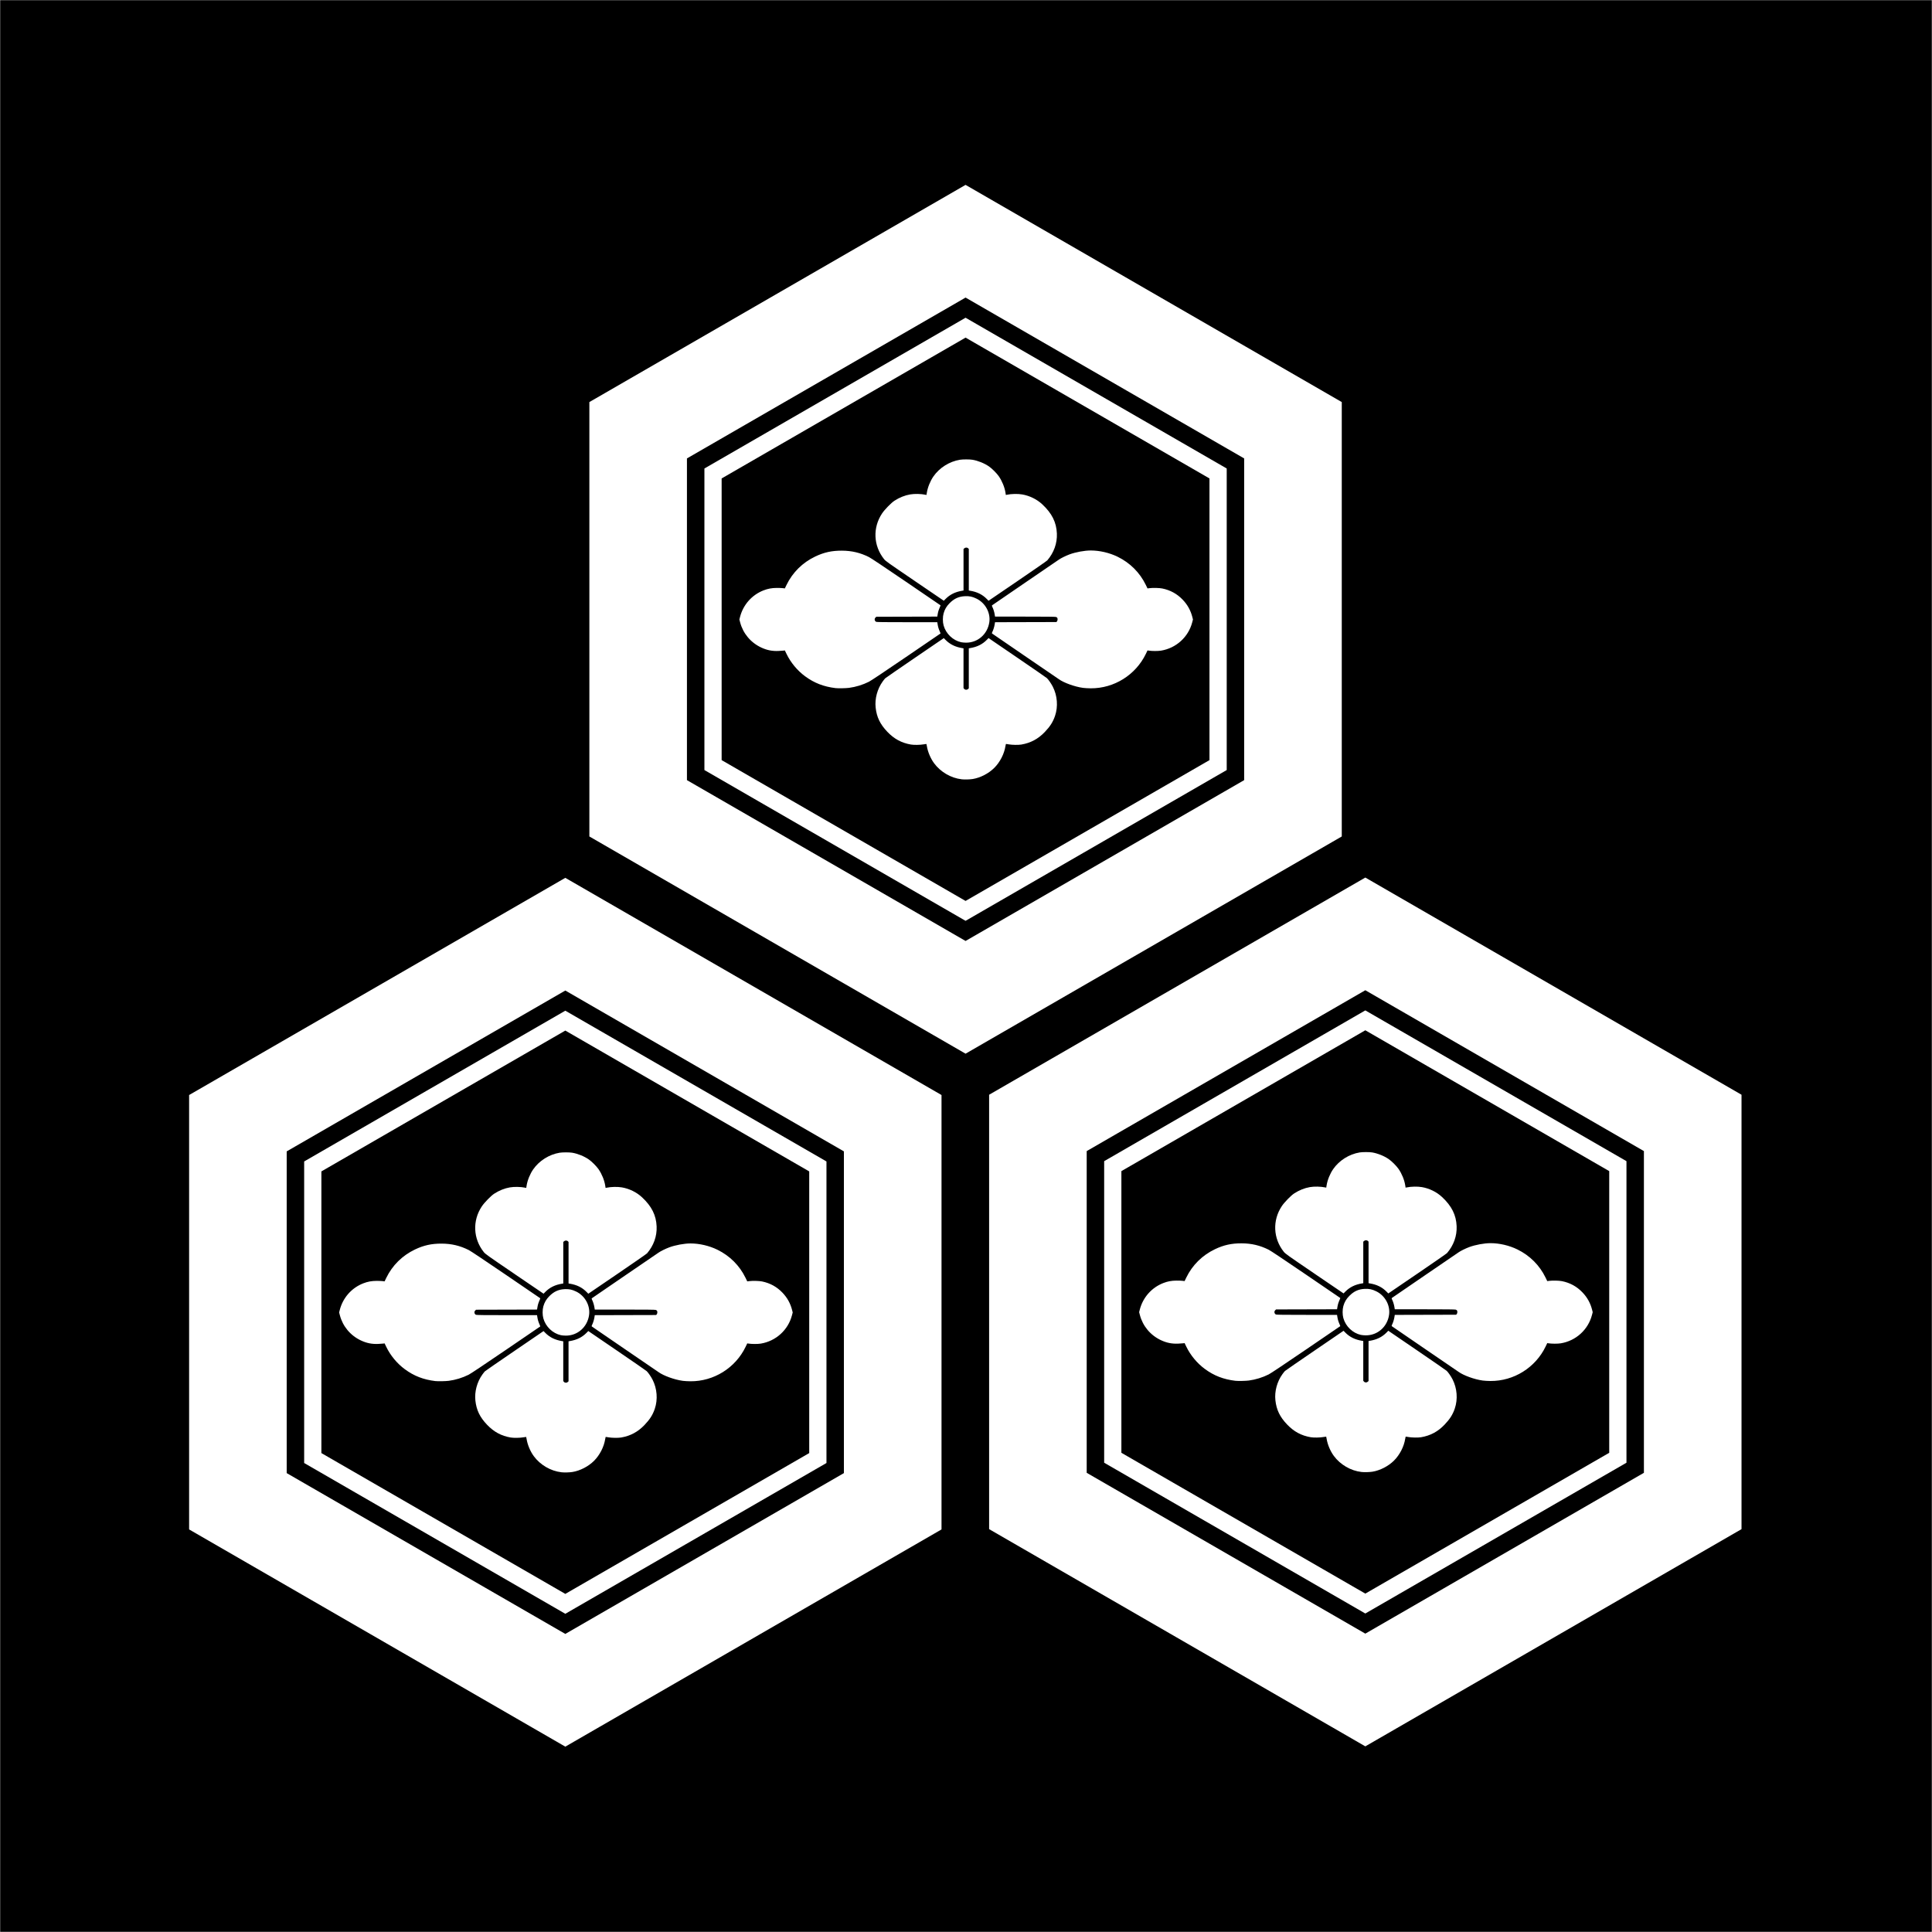 <?xml version="1.0" encoding="UTF-8" standalone="no"?>
<!-- Created with Inkscape (http://www.inkscape.org/) -->

<svg
   xmlns:dc="http://purl.org/dc/elements/1.1/"
   xmlns:cc="http://creativecommons.org/ns#"
   xmlns:rdf="http://www.w3.org/1999/02/22-rdf-syntax-ns#"
   xmlns:svg="http://www.w3.org/2000/svg"
   xmlns="http://www.w3.org/2000/svg"
   version="1.0"
   width="688.125"
   height="688.125"
   id="svg2623">
  <defs
     id="defs2626">
    <filter
       x="0"
       y="0"
       width="1"
       height="1"
       color-interpolation-filters="sRGB"
       id="filter3090">
      <feColorMatrix
         result="fbSourceGraphic"
         values="1"
         type="saturate"
         id="feColorMatrix3092" />
      <feColorMatrix
         values="-1 0 0 0 1 0 -1 0 0 1 0 0 -1 0 1 0 0 0 1 0 "
         in="fbSourceGraphic"
         id="feColorMatrix3094"
         result="fbSourceGraphic" />
      <feColorMatrix
         result="fbSourceGraphicAlpha"
         in="fbSourceGraphic"
         values="0 0 0 -1 0 0 0 0 -1 0 0 0 0 -1 0 0 0 0 1 0"
         id="feColorMatrix3852" />
      <feFlood
         id="feFlood3854"
         result="result1"
         flood-opacity="0"
         flood-color="rgb(128,128,128)"
         in="fbSourceGraphic" />
      <feBlend
         in2="fbSourceGraphic"
         mode="normal"
         result="result2"
         id="feBlend3856" />
      <feComposite
         in2="fbSourceGraphic"
         operator="arithmetic"
         k1="0"
         k2="1"
         k3="0"
         k4="0"
         result="result3"
         id="feComposite3858" />
      <feComposite
         in2="fbSourceGraphic"
         operator="in"
         result="fbSourceGraphic"
         id="feComposite3860" />
      <feColorMatrix
         result="fbSourceGraphicAlpha"
         in="fbSourceGraphic"
         values="0 0 0 -1 0 0 0 0 -1 0 0 0 0 -1 0 0 0 0 1 0"
         id="feColorMatrix3862" />
      <feColorMatrix
         id="feColorMatrix3864"
         type="hueRotate"
         values="180"
         result="fbSourceGraphic"
         in="fbSourceGraphic" />
      <feColorMatrix
         result="fbSourceGraphicAlpha"
         in="fbSourceGraphic"
         values="0 0 0 -1 0 0 0 0 -1 0 0 0 0 -1 0 0 0 0 1 0"
         id="feColorMatrix3866" />
      <feColorMatrix
         id="feColorMatrix3868"
         type="hueRotate"
         values="180"
         result="fbSourceGraphic"
         in="fbSourceGraphic" />
      <feColorMatrix
         result="fbSourceGraphicAlpha"
         in="fbSourceGraphic"
         values="0 0 0 -1 0 0 0 0 -1 0 0 0 0 -1 0 0 0 0 1 0"
         id="feColorMatrix3870" />
      <feFlood
         id="feFlood3872"
         result="result1"
         flood-opacity="0"
         flood-color="rgb(128,128,128)"
         in="fbSourceGraphic" />
      <feBlend
         in2="fbSourceGraphic"
         mode="normal"
         result="result2"
         id="feBlend3874" />
      <feComposite
         in2="fbSourceGraphic"
         operator="arithmetic"
         k1="0"
         k2="1"
         k3="0"
         k4="0"
         result="result4"
         id="feComposite3876" />
      <feComposite
         in2="fbSourceGraphic"
         operator="in"
         result="fbSourceGraphic"
         id="feComposite3878" />
      <feColorMatrix
         result="fbSourceGraphicAlpha"
         in="fbSourceGraphic"
         values="0 0 0 -1 0 0 0 0 -1 0 0 0 0 -1 0 0 0 0 1 0"
         id="feColorMatrix3880" />
      <feColorMatrix
         id="feColorMatrix3882"
         type="saturate"
         values="1"
         result="fbSourceGraphic"
         in="fbSourceGraphic" />
      <feColorMatrix
         id="feColorMatrix3884"
         in="fbSourceGraphic"
         values="-1 0 0 0 1 0 -1 0 0 1 0 0 -1 0 1 0 0 0 1 0 "
         result="fbSourceGraphic" />
      <feColorMatrix
         result="fbSourceGraphicAlpha"
         in="fbSourceGraphic"
         values="0 0 0 -1 0 0 0 0 -1 0 0 0 0 -1 0 0 0 0 1 0"
         id="feColorMatrix3886" />
      <feColorMatrix
         id="feColorMatrix3888"
         type="saturate"
         values="1"
         result="fbSourceGraphic"
         in="fbSourceGraphic" />
      <feColorMatrix
         id="feColorMatrix3890"
         in="fbSourceGraphic"
         values="-1 0 0 0 1 0 -1 0 0 1 0 0 -1 0 1 0 0 0 1 0 "
         result="fbSourceGraphic" />
      <feColorMatrix
         result="fbSourceGraphicAlpha"
         in="fbSourceGraphic"
         values="0 0 0 -1 0 0 0 0 -1 0 0 0 0 -1 0 0 0 0 1 0"
         id="feColorMatrix3898" />
      <feColorMatrix
         id="feColorMatrix3900"
         type="saturate"
         values="1"
         result="fbSourceGraphic"
         in="fbSourceGraphic" />
      <feColorMatrix
         id="feColorMatrix3902"
         in="fbSourceGraphic"
         values="-1 0 0 0 1 0 -1 0 0 1 0 0 -1 0 1 0 0 0 1 0 "
         result="fbSourceGraphic" />
      <feColorMatrix
         result="fbSourceGraphicAlpha"
         in="fbSourceGraphic"
         values="0 0 0 -1 0 0 0 0 -1 0 0 0 0 -1 0 0 0 0 1 0"
         id="feColorMatrix3910" />
      <feColorMatrix
         id="feColorMatrix3912"
         type="saturate"
         values="1"
         result="fbSourceGraphic"
         in="fbSourceGraphic" />
      <feColorMatrix
         id="feColorMatrix3914"
         in="fbSourceGraphic"
         values="-1 0 0 0 1 0 -1 0 0 1 0 0 -1 0 1 0 0 0 1 0 "
         result="fbSourceGraphic" />
      <feColorMatrix
         result="fbSourceGraphicAlpha"
         in="fbSourceGraphic"
         values="0 0 0 -1 0 0 0 0 -1 0 0 0 0 -1 0 0 0 0 1 0"
         id="feColorMatrix3922" />
      <feColorMatrix
         id="feColorMatrix3924"
         type="saturate"
         values="1"
         result="fbSourceGraphic"
         in="fbSourceGraphic" />
      <feColorMatrix
         id="feColorMatrix3926"
         in="fbSourceGraphic"
         values="-1 0 0 0 1 0 -1 0 0 1 0 0 -1 0 1 0 0 0 1 0 "
         result="fbSourceGraphic" />
      <feColorMatrix
         result="fbSourceGraphicAlpha"
         in="fbSourceGraphic"
         values="0 0 0 -1 0 0 0 0 -1 0 0 0 0 -1 0 0 0 0 1 0"
         id="feColorMatrix3928" />
      <feColorMatrix
         id="feColorMatrix3930"
         type="saturate"
         values="1"
         result="fbSourceGraphic"
         in="fbSourceGraphic" />
      <feColorMatrix
         id="feColorMatrix3932"
         in="fbSourceGraphic"
         values="-1 0 0 0 1 0 -1 0 0 1 0 0 -1 0 1 0 0 0 1 0 "
         result="fbSourceGraphic" />
      <feColorMatrix
         result="fbSourceGraphicAlpha"
         in="fbSourceGraphic"
         values="0 0 0 -1 0 0 0 0 -1 0 0 0 0 -1 0 0 0 0 1 0"
         id="feColorMatrix3934" />
      <feColorMatrix
         id="feColorMatrix3936"
         type="saturate"
         values="1"
         result="fbSourceGraphic"
         in="fbSourceGraphic" />
      <feColorMatrix
         id="feColorMatrix3938"
         in="fbSourceGraphic"
         values="-1 0 0 0 1 0 -1 0 0 1 0 0 -1 0 1 0 0 0 1 0 " />
    </filter>
    <filter
       x="0"
       y="0"
       width="1"
       height="1"
       color-interpolation-filters="sRGB"
       id="filter3096">
      <feColorMatrix
         result="fbSourceGraphic"
         values="1"
         type="saturate"
         id="feColorMatrix3098" />
      <feColorMatrix
         values="-1 0 0 0 1 0 -1 0 0 1 0 0 -1 0 1 0 0 0 1 0 "
         in="fbSourceGraphic"
         id="feColorMatrix3100"
         result="fbSourceGraphic" />
      <feColorMatrix
         result="fbSourceGraphicAlpha"
         in="fbSourceGraphic"
         values="0 0 0 -1 0 0 0 0 -1 0 0 0 0 -1 0 0 0 0 1 0"
         id="feColorMatrix3892" />
      <feColorMatrix
         id="feColorMatrix3894"
         type="saturate"
         values="1"
         result="fbSourceGraphic"
         in="fbSourceGraphic" />
      <feColorMatrix
         id="feColorMatrix3896"
         in="fbSourceGraphic"
         values="-1 0 0 0 1 0 -1 0 0 1 0 0 -1 0 1 0 0 0 1 0 "
         result="fbSourceGraphic" />
      <feColorMatrix
         result="fbSourceGraphicAlpha"
         in="fbSourceGraphic"
         values="0 0 0 -1 0 0 0 0 -1 0 0 0 0 -1 0 0 0 0 1 0"
         id="feColorMatrix3904" />
      <feColorMatrix
         id="feColorMatrix3906"
         type="saturate"
         values="1"
         result="fbSourceGraphic"
         in="fbSourceGraphic" />
      <feColorMatrix
         id="feColorMatrix3908"
         in="fbSourceGraphic"
         values="-1 0 0 0 1 0 -1 0 0 1 0 0 -1 0 1 0 0 0 1 0 "
         result="fbSourceGraphic" />
      <feColorMatrix
         result="fbSourceGraphicAlpha"
         in="fbSourceGraphic"
         values="0 0 0 -1 0 0 0 0 -1 0 0 0 0 -1 0 0 0 0 1 0"
         id="feColorMatrix3916" />
      <feColorMatrix
         id="feColorMatrix3918"
         type="saturate"
         values="1"
         result="fbSourceGraphic"
         in="fbSourceGraphic" />
      <feColorMatrix
         id="feColorMatrix3920"
         in="fbSourceGraphic"
         values="-1 0 0 0 1 0 -1 0 0 1 0 0 -1 0 1 0 0 0 1 0 " />
    </filter>
  </defs>
  <rect
     width="688"
     height="688"
     x="0.062"
     y="0.062"
     id="rect2636"
     style="fill:#000000;fill-opacity:1;fill-rule:nonzero;stroke:#000000;stroke-width:0;stroke-linecap:round;stroke-linejoin:miter;stroke-miterlimit:4;stroke-opacity:1;stroke-dasharray:none" />
  <g
     transform="matrix(2.399,0,0,2.399,-90.617,-59.117)"
     id="g3940">
    <path
       d="m 180.548,140.341 c -1.582,-0.177 -3.137,-1.083 -4.097,-2.387 -0.518,-0.703 -0.933,-1.687 -1.068,-2.533 -0.027,-0.168 -0.057,-0.313 -0.067,-0.323 -0.01,-0.01 -0.207,0.017 -0.438,0.059 -0.48,0.088 -1.416,0.102 -1.855,0.027 -1.403,-0.24 -2.502,-0.834 -3.518,-1.902 -1.07,-1.125 -1.573,-2.169 -1.728,-3.584 -0.144,-1.318 0.247,-2.769 1.045,-3.878 0.14,-0.194 0.31,-0.406 0.377,-0.471 0.068,-0.065 2.052,-1.434 4.41,-3.043 l 4.287,-2.925 0.244,0.249 c 0.663,0.676 1.46,1.07 2.51,1.239 l 0.173,0.028 0,4.513 0,1.392 0.105,0.122 c 0.139,0.161 0.405,0.17 0.567,0.018 l 0.112,-0.105 0,-1.409 0,-4.531 0.173,-0.028 c 1.053,-0.17 1.851,-0.565 2.513,-1.243 l 0.246,-0.252 4.262,2.907 c 2.344,1.599 4.328,2.97 4.409,3.047 0.233,0.223 0.64,0.815 0.868,1.262 0.68,1.332 0.804,2.944 0.335,4.329 -0.308,0.909 -0.729,1.571 -1.526,2.405 -0.983,1.028 -2.097,1.624 -3.475,1.86 -0.432,0.074 -1.39,0.06 -1.864,-0.027 -0.228,-0.042 -0.422,-0.068 -0.432,-0.058 -0.01,0.01 -0.04,0.155 -0.067,0.323 -0.185,1.161 -0.809,2.373 -1.658,3.223 -0.834,0.834 -2.064,1.47 -3.2,1.655 -0.44,0.071 -1.212,0.092 -1.644,0.043 z m -18.693,-13.533 c -1.797,-0.217 -3.193,-0.758 -4.564,-1.769 -1.142,-0.842 -2.125,-2.028 -2.744,-3.308 l -0.252,-0.522 -0.161,0.026 c -0.089,0.015 -0.441,0.039 -0.784,0.054 -0.935,0.041 -1.709,-0.113 -2.559,-0.509 -1.561,-0.729 -2.706,-2.097 -3.135,-3.743 l -0.109,-0.42 0.085,-0.34 c 0.458,-1.828 1.764,-3.312 3.508,-3.986 0.646,-0.249 1.205,-0.353 1.933,-0.36 0.342,-0.003 0.757,0.012 0.922,0.033 l 0.3,0.038 0.253,-0.522 c 0.898,-1.852 2.376,-3.313 4.258,-4.211 1.305,-0.622 2.451,-0.875 3.948,-0.871 1.466,0.004 2.735,0.303 4.024,0.948 0.294,0.147 2.23,1.438 5.532,3.688 2.794,1.904 5.088,3.469 5.098,3.478 0.01,0.009 -0.035,0.136 -0.1,0.282 -0.176,0.397 -0.265,0.689 -0.324,1.06 l -0.053,0.334 -4.527,0.012 -4.527,0.012 -0.119,0.112 c -0.2,0.188 -0.152,0.509 0.097,0.641 0.075,0.04 1.265,0.054 4.588,0.054 l 4.487,0 0.053,0.334 c 0.059,0.372 0.148,0.663 0.324,1.061 0.065,0.146 0.11,0.273 0.1,0.282 -0.01,0.009 -2.304,1.574 -5.098,3.478 -3.301,2.25 -5.238,3.541 -5.532,3.688 -0.911,0.456 -1.949,0.775 -2.948,0.906 -0.469,0.061 -1.602,0.084 -1.975,0.039 z m 36.694,-0.042 c -1.206,-0.164 -2.828,-0.749 -3.572,-1.287 -0.114,-0.083 -2.375,-1.627 -5.025,-3.432 -2.649,-1.805 -4.845,-3.309 -4.879,-3.342 -0.051,-0.05 -0.047,-0.09 0.028,-0.239 0.146,-0.29 0.289,-0.748 0.346,-1.108 l 0.054,-0.337 4.558,-0.012 4.558,-0.012 0.088,-0.109 c 0.095,-0.117 0.116,-0.374 0.043,-0.512 -0.025,-0.046 -0.111,-0.107 -0.191,-0.135 -0.103,-0.036 -1.467,-0.051 -4.6,-0.051 l -4.454,0 -0.054,-0.337 c -0.058,-0.361 -0.2,-0.818 -0.346,-1.109 -0.075,-0.149 -0.08,-0.189 -0.028,-0.239 0.034,-0.033 2.229,-1.537 4.879,-3.342 2.649,-1.805 4.911,-3.35 5.025,-3.432 0.282,-0.204 1.034,-0.575 1.58,-0.779 0.898,-0.336 2.229,-0.581 3.152,-0.581 1.331,0 2.785,0.34 4.004,0.937 1.836,0.898 3.289,2.352 4.172,4.173 l 0.253,0.522 0.3,-0.038 c 0.502,-0.064 1.46,-0.041 1.89,0.047 1.204,0.245 2.2,0.793 3.038,1.669 0.717,0.75 1.184,1.595 1.435,2.596 l 0.085,0.34 -0.109,0.42 c -0.569,2.186 -2.382,3.833 -4.626,4.203 -0.462,0.076 -1.369,0.074 -1.851,-0.005 l -0.161,-0.026 -0.252,0.522 c -1.512,3.127 -4.718,5.126 -8.184,5.103 -0.38,-0.002 -0.899,-0.033 -1.153,-0.067 z m -18.07,-6.772 c -1.225,-0.267 -2.26,-1.254 -2.611,-2.491 -0.147,-0.518 -0.147,-1.28 0,-1.798 0.17,-0.599 0.434,-1.049 0.882,-1.502 0.68,-0.689 1.368,-1.003 2.287,-1.045 0.661,-0.03 1.084,0.058 1.701,0.356 1.321,0.637 2.121,2.099 1.917,3.499 -0.261,1.785 -1.714,3.059 -3.47,3.044 -0.236,-0.002 -0.553,-0.031 -0.705,-0.064 z m -6.896,-9.099 c -4.088,-2.78 -4.328,-2.951 -4.564,-3.248 -1.581,-1.99 -1.696,-4.662 -0.291,-6.772 0.383,-0.576 1.359,-1.577 1.842,-1.89 0.737,-0.478 1.534,-0.798 2.328,-0.936 0.657,-0.114 1.611,-0.094 2.284,0.048 l 0.143,0.03 0.057,-0.352 c 0.127,-0.79 0.505,-1.72 0.97,-2.393 0.895,-1.293 2.377,-2.226 3.939,-2.481 0.426,-0.069 1.437,-0.07 1.851,-9.14e-4 0.824,0.137 1.762,0.515 2.451,0.986 0.459,0.314 1.165,1.02 1.479,1.48 0.482,0.704 0.852,1.612 0.978,2.4 l 0.058,0.362 0.143,-0.03 c 0.673,-0.142 1.627,-0.162 2.284,-0.048 1.108,0.192 2.181,0.72 2.983,1.468 1.435,1.338 2.1,2.671 2.167,4.341 0.058,1.441 -0.439,2.833 -1.422,3.981 -0.068,0.08 -2.058,1.461 -4.423,3.071 l -4.299,2.926 -0.246,-0.252 c -0.662,-0.678 -1.46,-1.073 -2.513,-1.243 l -0.173,-0.028 0,-4.53 c 0,-0.723 -2e-5,-1.256 -4.5e-4,-1.641 l -0.093,-0.091 c -0.142,-0.152 -0.42,-0.151 -0.586,0.004 l -0.104,0.096 0,1.632 0,4.531 -0.173,0.028 c -1.05,0.17 -1.848,0.564 -2.51,1.239 l -0.244,0.249 -4.315,-2.934 z"
       id="path2634"
       style="fill:#ffffff;fill-rule:nonzero;stroke:none" />
    <path
       d="M -650.875,-628.688 -1047,-400 -1047,57.406 -650.875,286.125 -254.75,57.406 -254.75,-400 -650.875,-628.688 z m 0,118.656 293.344,169.375 0,338.75 L -650.875,167.438 -944.25,-1.906 l 0,-338.75 293.375,-169.375 z"
       transform="matrix(0.141,0,0,0.141,272.901,140.736)"
       id="path3080"
       style="fill:#ffffff;fill-opacity:1;fill-rule:nonzero;stroke:none;filter:url(#filter3096)" />
    <path
       d="m -650.875,-488.804 -274.982,158.75 0,317.522 274.982,158.772 274.982,-158.772 0,-317.522 -274.982,-158.75 z m 0,20.934 256.825,148.294 0,296.589 -256.825,148.273 -256.847,-148.273 0,-296.589 256.847,-148.294 z"
       transform="matrix(0.141,0,0,0.141,272.901,140.736)"
       id="path3084"
       style="fill:#ffffff;fill-opacity:1;fill-rule:nonzero;stroke:none;filter:url(#filter3090)" />
    <path
       d="m 121.123,243.224 c -1.582,-0.177 -3.137,-1.083 -4.097,-2.387 -0.518,-0.703 -0.933,-1.687 -1.068,-2.533 -0.027,-0.168 -0.057,-0.313 -0.067,-0.323 -0.01,-0.01 -0.207,0.017 -0.438,0.059 -0.48,0.088 -1.416,0.102 -1.855,0.027 -1.403,-0.24 -2.502,-0.834 -3.518,-1.902 -1.07,-1.125 -1.573,-2.169 -1.728,-3.584 -0.144,-1.318 0.247,-2.769 1.045,-3.878 0.14,-0.194 0.31,-0.406 0.377,-0.471 0.068,-0.065 2.052,-1.434 4.41,-3.043 l 4.287,-2.925 0.244,0.249 c 0.663,0.676 1.46,1.07 2.51,1.239 l 0.173,0.028 0,4.513 0,1.392 0.105,0.122 c 0.139,0.161 0.405,0.17 0.567,0.018 l 0.112,-0.105 0,-1.409 0,-4.531 0.173,-0.028 c 1.053,-0.17 1.851,-0.565 2.513,-1.243 l 0.246,-0.252 4.262,2.907 c 2.344,1.599 4.328,2.97 4.409,3.047 0.233,0.223 0.64,0.815 0.868,1.262 0.68,1.332 0.804,2.944 0.335,4.329 -0.308,0.909 -0.729,1.571 -1.526,2.405 -0.983,1.028 -2.097,1.624 -3.475,1.86 -0.432,0.074 -1.39,0.06 -1.864,-0.027 -0.228,-0.042 -0.422,-0.068 -0.432,-0.058 -0.01,0.01 -0.04,0.155 -0.067,0.323 -0.185,1.161 -0.809,2.373 -1.658,3.223 -0.834,0.835 -2.064,1.47 -3.2,1.655 -0.44,0.071 -1.212,0.092 -1.644,0.043 z M 102.431,229.69 c -1.797,-0.217 -3.193,-0.758 -4.564,-1.77 -1.142,-0.842 -2.125,-2.028 -2.744,-3.308 l -0.252,-0.522 -0.161,0.026 c -0.089,0.015 -0.441,0.039 -0.784,0.054 -0.935,0.041 -1.709,-0.113 -2.559,-0.509 -1.561,-0.729 -2.706,-2.097 -3.135,-3.743 l -0.109,-0.42 0.085,-0.34 c 0.458,-1.828 1.764,-3.312 3.508,-3.986 0.646,-0.249 1.205,-0.353 1.933,-0.36 0.342,-0.003 0.757,0.012 0.922,0.033 l 0.3,0.038 0.253,-0.522 c 0.898,-1.852 2.376,-3.313 4.258,-4.211 1.305,-0.622 2.451,-0.875 3.948,-0.871 1.466,0.004 2.735,0.303 4.024,0.948 0.294,0.147 2.23,1.438 5.532,3.688 2.794,1.904 5.088,3.469 5.098,3.478 0.01,0.009 -0.035,0.136 -0.1,0.282 -0.176,0.397 -0.265,0.689 -0.324,1.06 l -0.053,0.334 -4.527,0.012 -4.527,0.012 -0.119,0.112 c -0.2,0.188 -0.152,0.509 0.097,0.641 0.075,0.04 1.265,0.054 4.588,0.054 l 4.487,0 0.053,0.334 c 0.059,0.372 0.148,0.663 0.324,1.061 0.065,0.146 0.11,0.273 0.1,0.282 -0.01,0.009 -2.304,1.574 -5.098,3.478 -3.301,2.25 -5.238,3.541 -5.532,3.688 -0.911,0.456 -1.949,0.775 -2.948,0.906 -0.469,0.061 -1.602,0.084 -1.975,0.039 z m 36.694,-0.042 c -1.206,-0.164 -2.828,-0.749 -3.572,-1.287 -0.114,-0.083 -2.375,-1.627 -5.025,-3.432 -2.649,-1.805 -4.845,-3.309 -4.879,-3.342 -0.051,-0.05 -0.047,-0.09 0.028,-0.239 0.146,-0.29 0.289,-0.748 0.346,-1.108 l 0.054,-0.337 4.558,-0.012 4.558,-0.012 0.088,-0.109 c 0.095,-0.117 0.116,-0.374 0.043,-0.512 -0.025,-0.046 -0.111,-0.107 -0.191,-0.135 -0.103,-0.036 -1.467,-0.051 -4.6,-0.051 l -4.454,0 -0.054,-0.337 c -0.058,-0.361 -0.2,-0.818 -0.346,-1.109 -0.075,-0.149 -0.08,-0.189 -0.028,-0.239 0.034,-0.033 2.229,-1.537 4.879,-3.342 2.649,-1.805 4.911,-3.35 5.025,-3.432 0.282,-0.204 1.034,-0.575 1.58,-0.779 0.898,-0.336 2.229,-0.581 3.152,-0.581 1.331,0 2.785,0.34 4.004,0.937 1.836,0.898 3.289,2.352 4.172,4.173 l 0.253,0.522 0.3,-0.038 c 0.502,-0.064 1.46,-0.041 1.89,0.047 1.204,0.245 2.2,0.793 3.038,1.669 0.717,0.75 1.184,1.595 1.435,2.596 l 0.085,0.34 -0.109,0.42 c -0.569,2.186 -2.382,3.833 -4.626,4.203 -0.462,0.076 -1.369,0.074 -1.851,-0.005 l -0.161,-0.026 -0.252,0.522 c -1.512,3.127 -4.718,5.126 -8.184,5.103 -0.38,-0.002 -0.899,-0.033 -1.153,-0.067 z m -18.07,-6.772 c -1.225,-0.267 -2.26,-1.254 -2.611,-2.491 -0.147,-0.518 -0.147,-1.28 0,-1.798 0.17,-0.599 0.434,-1.049 0.882,-1.502 0.68,-0.689 1.368,-1.003 2.287,-1.045 0.661,-0.03 1.084,0.058 1.701,0.356 1.321,0.637 2.121,2.099 1.917,3.499 -0.261,1.785 -1.714,3.059 -3.47,3.044 -0.236,-0.002 -0.553,-0.031 -0.705,-0.064 z m -6.896,-9.099 c -4.088,-2.78 -4.328,-2.951 -4.564,-3.248 -1.581,-1.99 -1.696,-4.662 -0.291,-6.772 0.383,-0.576 1.359,-1.577 1.842,-1.89 0.737,-0.478 1.534,-0.798 2.328,-0.936 0.657,-0.114 1.611,-0.094 2.284,0.048 l 0.143,0.03 0.057,-0.352 c 0.127,-0.79 0.505,-1.72 0.97,-2.393 0.895,-1.293 2.377,-2.226 3.939,-2.481 0.426,-0.069 1.437,-0.07 1.851,-9.2e-4 0.824,0.137 1.762,0.515 2.451,0.986 0.459,0.314 1.165,1.02 1.479,1.48 0.482,0.704 0.852,1.612 0.978,2.4 l 0.058,0.362 0.143,-0.03 c 0.673,-0.142 1.627,-0.162 2.284,-0.048 1.108,0.192 2.181,0.72 2.983,1.468 1.435,1.338 2.1,2.671 2.167,4.341 0.058,1.441 -0.439,2.833 -1.422,3.981 -0.068,0.08 -2.058,1.461 -4.423,3.071 l -4.299,2.926 -0.246,-0.252 c -0.662,-0.678 -1.46,-1.073 -2.513,-1.243 l -0.173,-0.028 0,-4.53 c 0,-0.723 -2e-5,-1.256 -4.5e-4,-1.641 l -0.093,-0.091 c -0.142,-0.152 -0.42,-0.151 -0.586,0.004 l -0.104,0.096 0,1.632 0,4.531 -0.173,0.028 c -1.05,0.17 -1.848,0.564 -2.51,1.239 l -0.244,0.249 -4.315,-2.934 z"
       id="path3024"
       style="fill:#ffffff;fill-rule:nonzero;stroke:none" />
    <path
       d="M -650.875,-628.688 -1047,-400 -1047,57.406 -650.875,286.125 -254.75,57.406 -254.75,-400 -650.875,-628.688 z m 0,118.656 293.344,169.375 0,338.75 L -650.875,167.438 -944.25,-1.906 l 0,-338.75 293.375,-169.375 z"
       transform="matrix(0.141,0,0,0.141,213.477,243.618)"
       id="path3026"
       style="fill:#ffffff;fill-opacity:1;fill-rule:nonzero;stroke:none;filter:url(#filter3096)" />
    <path
       d="m -650.875,-488.804 -274.982,158.75 0,317.522 274.982,158.772 274.982,-158.772 0,-317.522 -274.982,-158.75 z m 0,20.934 256.825,148.294 0,296.589 -256.825,148.273 -256.847,-148.273 0,-296.589 256.847,-148.294 z"
       transform="matrix(0.141,0,0,0.141,213.477,243.618)"
       id="path3028"
       style="fill:#ffffff;fill-opacity:1;fill-rule:nonzero;stroke:none;filter:url(#filter3090)" />
    <path
       d="m 239.898,243.181 c -1.582,-0.177 -3.137,-1.083 -4.097,-2.387 -0.518,-0.703 -0.933,-1.687 -1.068,-2.533 -0.027,-0.168 -0.057,-0.313 -0.067,-0.323 -0.01,-0.01 -0.207,0.017 -0.438,0.059 -0.48,0.088 -1.416,0.102 -1.855,0.027 -1.403,-0.24 -2.502,-0.834 -3.518,-1.902 -1.07,-1.125 -1.573,-2.169 -1.728,-3.584 -0.144,-1.318 0.247,-2.769 1.045,-3.878 0.14,-0.194 0.31,-0.406 0.377,-0.471 0.068,-0.065 2.052,-1.434 4.41,-3.043 l 4.287,-2.925 0.244,0.249 c 0.663,0.676 1.46,1.07 2.51,1.239 l 0.173,0.028 0,4.513 0,1.392 0.105,0.122 c 0.139,0.161 0.405,0.17 0.567,0.018 l 0.112,-0.105 0,-1.409 0,-4.531 0.173,-0.028 c 1.053,-0.17 1.851,-0.565 2.513,-1.243 l 0.246,-0.252 4.262,2.907 c 2.344,1.599 4.328,2.97 4.409,3.047 0.233,0.223 0.64,0.815 0.868,1.262 0.68,1.332 0.804,2.944 0.335,4.329 -0.308,0.909 -0.729,1.571 -1.526,2.405 -0.983,1.028 -2.097,1.624 -3.475,1.86 -0.432,0.074 -1.39,0.06 -1.864,-0.027 -0.228,-0.042 -0.422,-0.068 -0.432,-0.058 -0.01,0.01 -0.04,0.155 -0.067,0.323 -0.185,1.161 -0.809,2.373 -1.658,3.223 -0.834,0.835 -2.064,1.47 -3.2,1.655 -0.44,0.071 -1.212,0.091 -1.644,0.043 z m -18.693,-13.533 c -1.797,-0.217 -3.193,-0.758 -4.564,-1.77 -1.142,-0.842 -2.125,-2.028 -2.744,-3.308 l -0.252,-0.522 -0.161,0.026 c -0.089,0.015 -0.441,0.039 -0.784,0.054 -0.935,0.041 -1.709,-0.113 -2.559,-0.509 -1.561,-0.729 -2.706,-2.097 -3.135,-3.743 l -0.109,-0.42 0.085,-0.34 c 0.458,-1.828 1.764,-3.312 3.508,-3.986 0.646,-0.249 1.205,-0.353 1.933,-0.36 0.342,-0.003 0.757,0.012 0.922,0.033 l 0.3,0.038 0.253,-0.522 c 0.898,-1.852 2.376,-3.313 4.258,-4.211 1.305,-0.622 2.451,-0.875 3.948,-0.871 1.466,0.004 2.735,0.303 4.024,0.948 0.294,0.147 2.23,1.438 5.532,3.688 2.794,1.904 5.088,3.469 5.098,3.478 0.01,0.009 -0.035,0.136 -0.1,0.282 -0.176,0.397 -0.265,0.689 -0.324,1.06 l -0.053,0.334 -4.527,0.012 -4.527,0.012 -0.119,0.112 c -0.2,0.188 -0.152,0.509 0.097,0.641 0.075,0.04 1.265,0.054 4.588,0.054 l 4.487,0 0.053,0.334 c 0.059,0.372 0.148,0.663 0.324,1.061 0.065,0.146 0.11,0.273 0.1,0.282 -0.01,0.009 -2.304,1.574 -5.098,3.478 -3.301,2.25 -5.238,3.541 -5.532,3.688 -0.911,0.456 -1.949,0.775 -2.948,0.906 -0.469,0.061 -1.602,0.084 -1.975,0.039 z m 36.694,-0.042 c -1.206,-0.164 -2.828,-0.749 -3.572,-1.287 -0.114,-0.083 -2.375,-1.627 -5.025,-3.432 -2.649,-1.805 -4.845,-3.309 -4.879,-3.342 -0.051,-0.05 -0.047,-0.09 0.028,-0.239 0.146,-0.29 0.289,-0.748 0.346,-1.108 l 0.054,-0.337 4.558,-0.012 4.558,-0.012 0.088,-0.109 c 0.095,-0.117 0.116,-0.374 0.043,-0.512 -0.025,-0.046 -0.111,-0.107 -0.191,-0.135 -0.103,-0.036 -1.467,-0.051 -4.6,-0.051 l -4.454,0 -0.054,-0.337 c -0.058,-0.361 -0.2,-0.818 -0.346,-1.109 -0.075,-0.149 -0.08,-0.189 -0.028,-0.239 0.034,-0.033 2.229,-1.537 4.879,-3.342 2.649,-1.805 4.911,-3.35 5.025,-3.432 0.282,-0.204 1.034,-0.575 1.58,-0.779 0.898,-0.336 2.229,-0.581 3.152,-0.581 1.331,0 2.785,0.34 4.004,0.937 1.836,0.898 3.289,2.352 4.172,4.173 l 0.253,0.522 0.3,-0.038 c 0.502,-0.064 1.46,-0.04 1.89,0.047 1.204,0.245 2.2,0.793 3.038,1.669 0.717,0.75 1.184,1.595 1.435,2.596 l 0.085,0.34 -0.109,0.42 c -0.569,2.186 -2.382,3.833 -4.626,4.203 -0.462,0.076 -1.369,0.074 -1.851,-0.005 l -0.161,-0.026 -0.252,0.522 c -1.512,3.127 -4.718,5.126 -8.184,5.103 -0.38,-0.002 -0.899,-0.033 -1.153,-0.067 z m -18.07,-6.772 c -1.225,-0.267 -2.26,-1.254 -2.611,-2.491 -0.147,-0.518 -0.147,-1.28 0,-1.798 0.17,-0.599 0.434,-1.049 0.882,-1.502 0.68,-0.689 1.368,-1.003 2.287,-1.045 0.661,-0.03 1.084,0.058 1.701,0.356 1.321,0.637 2.121,2.099 1.917,3.499 -0.261,1.785 -1.714,3.059 -3.47,3.044 -0.236,-0.002 -0.553,-0.031 -0.705,-0.064 z m -6.896,-9.099 c -4.088,-2.78 -4.328,-2.951 -4.564,-3.248 -1.581,-1.99 -1.696,-4.662 -0.291,-6.772 0.383,-0.576 1.359,-1.577 1.842,-1.89 0.737,-0.478 1.534,-0.798 2.328,-0.936 0.657,-0.114 1.611,-0.094 2.284,0.048 l 0.143,0.03 0.057,-0.352 c 0.127,-0.79 0.505,-1.72 0.97,-2.393 0.895,-1.293 2.377,-2.226 3.939,-2.481 0.426,-0.069 1.437,-0.07 1.851,-9.2e-4 0.824,0.137 1.762,0.515 2.451,0.986 0.459,0.314 1.165,1.02 1.479,1.48 0.482,0.704 0.852,1.612 0.978,2.4 l 0.058,0.362 0.143,-0.03 c 0.673,-0.142 1.627,-0.162 2.284,-0.048 1.108,0.192 2.181,0.72 2.983,1.468 1.435,1.338 2.1,2.671 2.167,4.341 0.058,1.441 -0.439,2.833 -1.422,3.981 -0.068,0.08 -2.058,1.461 -4.423,3.071 l -4.299,2.926 -0.246,-0.252 c -0.662,-0.678 -1.46,-1.073 -2.513,-1.243 l -0.173,-0.028 0,-4.53 c 0,-0.723 -2e-5,-1.256 -4.5e-4,-1.641 l -0.093,-0.091 c -0.142,-0.152 -0.42,-0.151 -0.586,0.004 l -0.104,0.096 0,1.632 0,4.531 -0.173,0.028 c -1.05,0.17 -1.848,0.564 -2.51,1.239 l -0.244,0.249 -4.315,-2.934 z"
       id="path3032"
       style="fill:#ffffff;fill-rule:nonzero;stroke:none" />
    <path
       d="M -650.875,-628.688 -1047,-400 -1047,57.406 -650.875,286.125 -254.75,57.406 -254.75,-400 -650.875,-628.688 z m 0,118.656 293.344,169.375 0,338.75 L -650.875,167.438 -944.25,-1.906 l 0,-338.75 293.375,-169.375 z"
       transform="matrix(0.141,0,0,0.141,332.251,243.575)"
       id="path3034"
       style="fill:#ffffff;fill-opacity:1;fill-rule:nonzero;stroke:none;filter:url(#filter3096)" />
    <path
       d="m -650.875,-488.804 -274.982,158.75 0,317.522 274.982,158.772 274.982,-158.772 0,-317.522 -274.982,-158.75 z m 0,20.934 256.825,148.294 0,296.589 -256.825,148.273 -256.847,-148.273 0,-296.589 256.847,-148.294 z"
       transform="matrix(0.141,0,0,0.141,332.251,243.575)"
       id="path3036"
       style="fill:#ffffff;fill-opacity:1;fill-rule:nonzero;stroke:none;filter:url(#filter3090)" />
  </g>
</svg>
